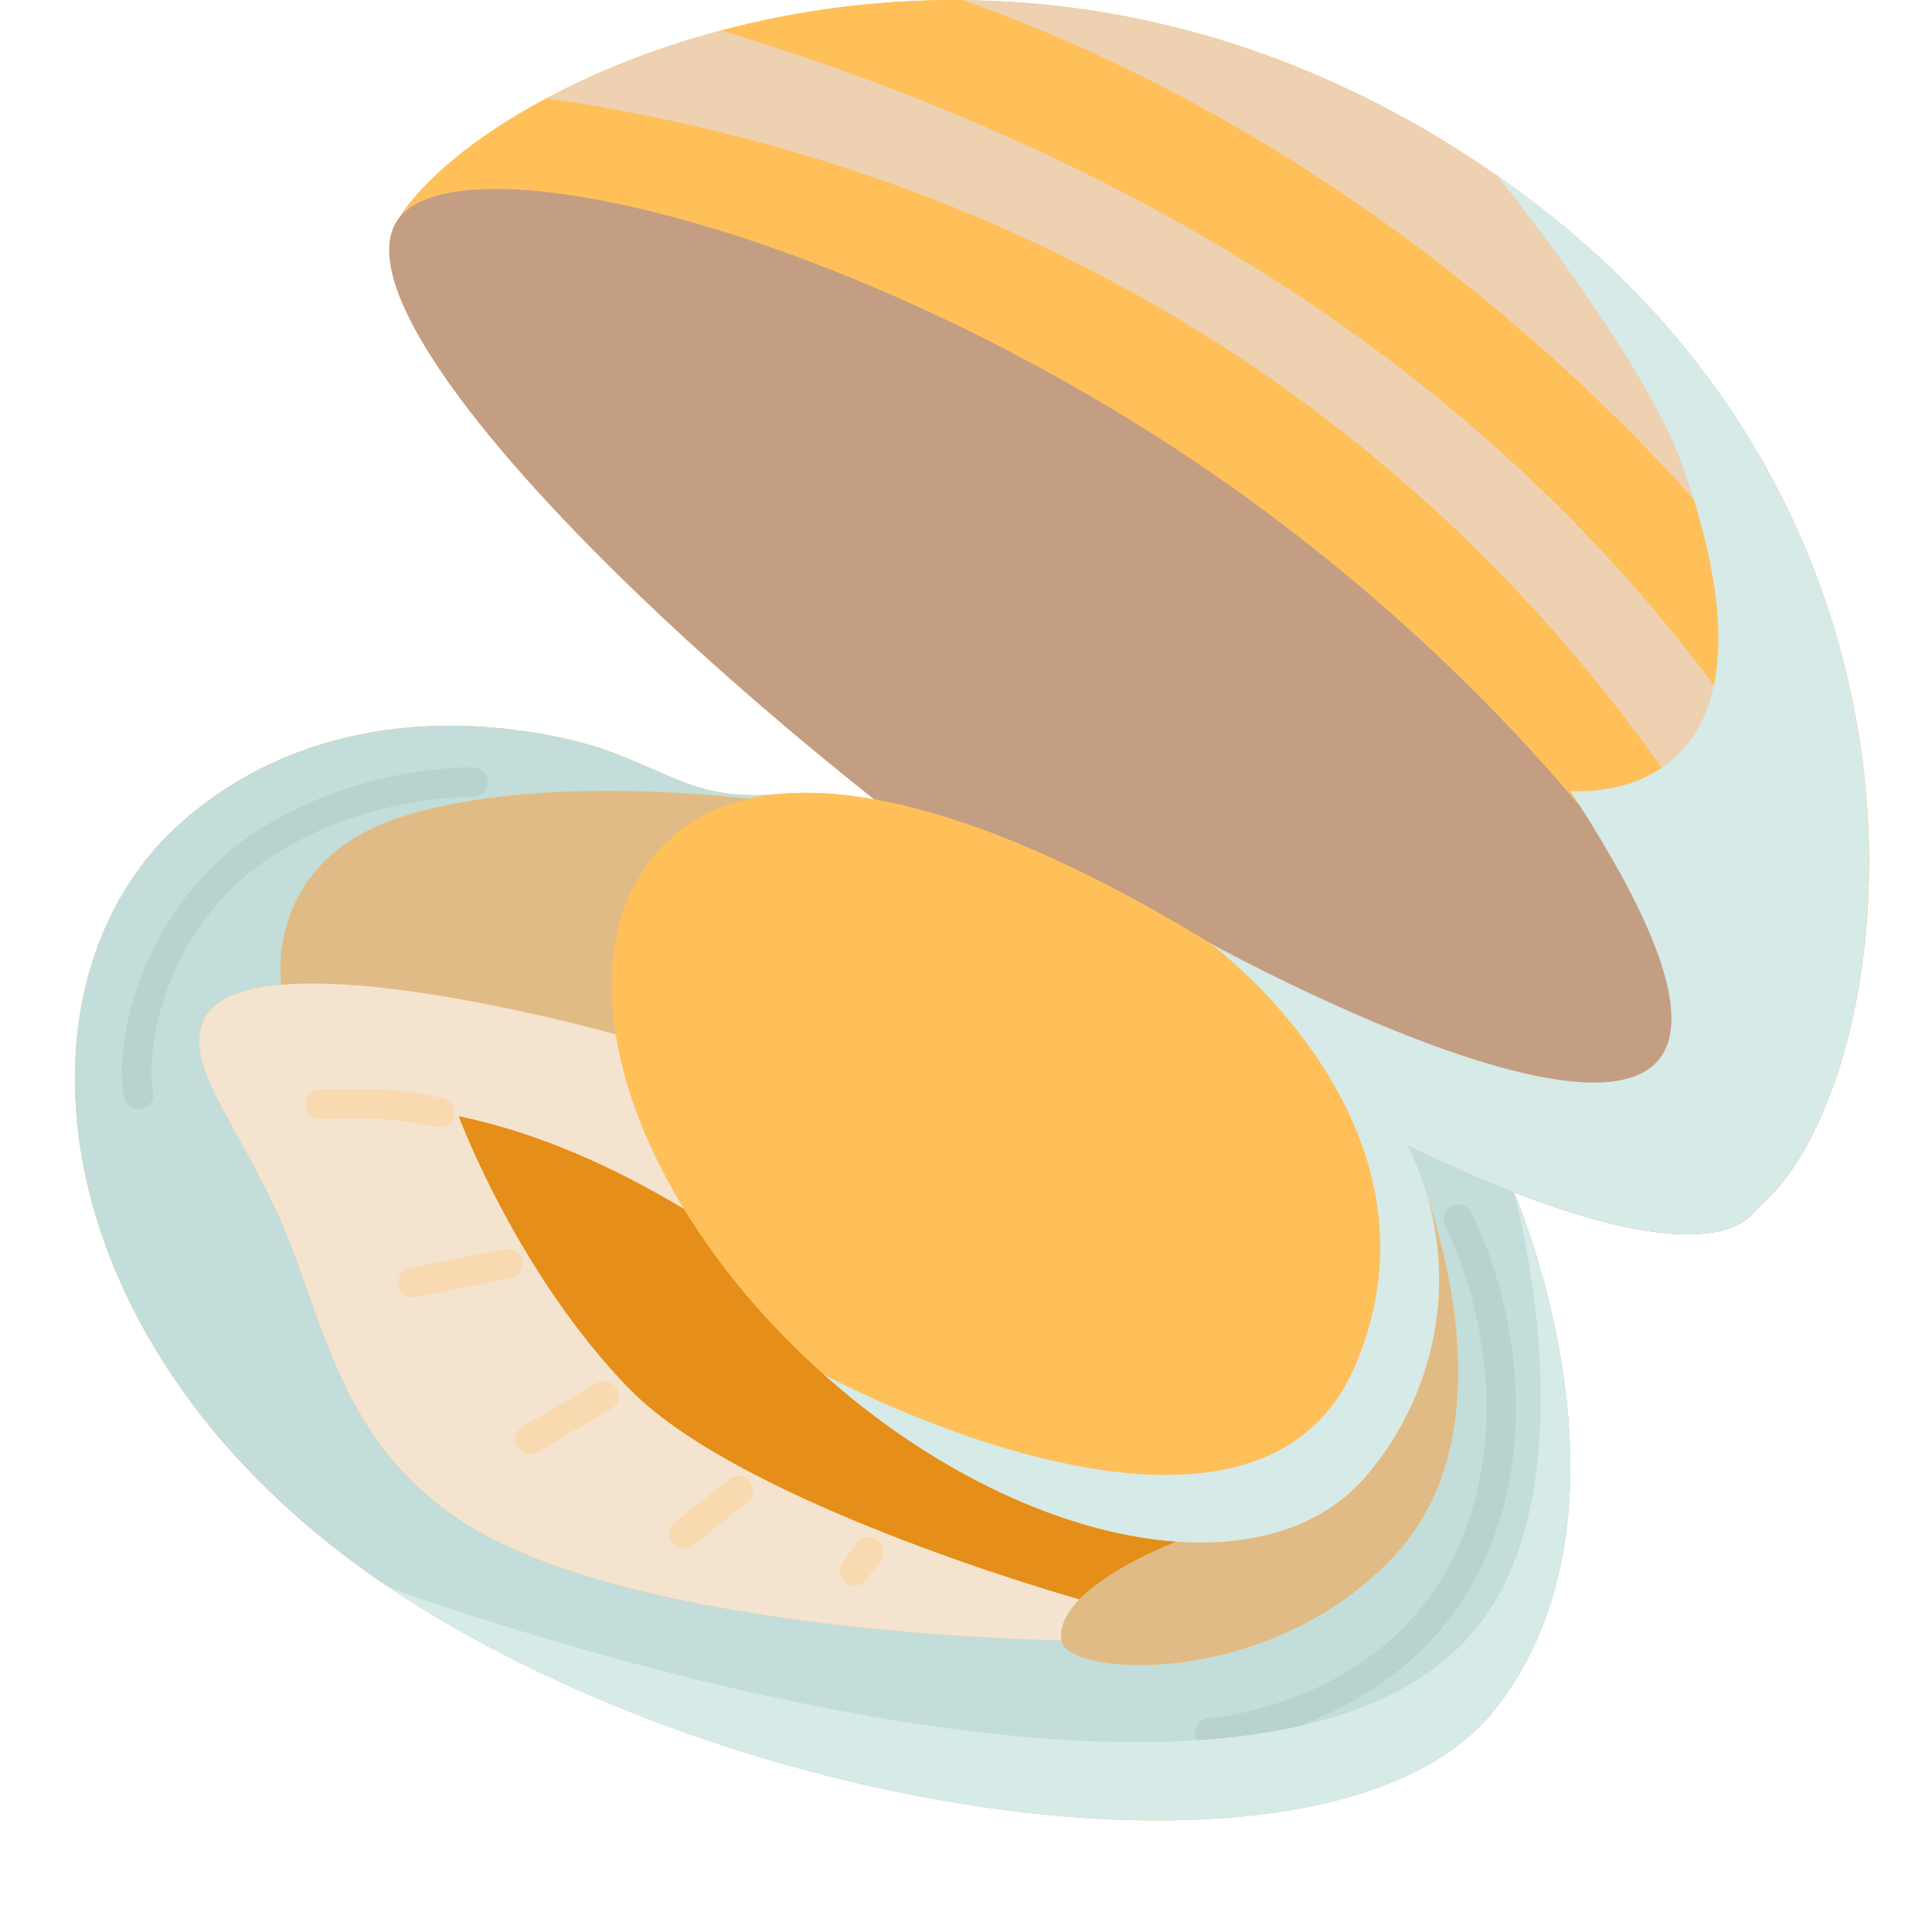 <?xml version="1.0" encoding="UTF-8"?><svg xmlns="http://www.w3.org/2000/svg" xmlns:xlink="http://www.w3.org/1999/xlink" height="130.5" preserveAspectRatio="xMidYMid meet" version="1.0" viewBox="-5.1 -0.0 131.6 130.5" width="131.6" zoomAndPan="magnify"><g><g><g id="change1_4"><path d="M121.076,47.682c-2.53-12.37-9.64-25.63-24.22-35.74c-12.46-8.64-25.1-11.84-36.39-11.93 l-0.01-0.01c-5.92-0.05-11.46,0.75-16.42,2.07c-4.53,1.2-8.56,2.83-11.93,4.63c-4.92,2.63-8.44,5.62-10.06,8.2 c-3.99,5.39,11.31,22.78,32.4,39.54c-2.33-0.42-4.52-0.55-6.52-0.36c-5.49,0.48-7.32-1.46-11.91-3.05c0,0-16.39-5.91-28.74,4.96 c-12.36,10.88-9.81,36.13,14.14,52.13c23.94,16,64.56,21.88,75.31,8.31c10.74-13.56,1.3-35.23,1.3-35.23 c8.41,3.26,14.52,3.88,16.56,1.12c2.12-1.74,4.03-4.89,5.41-9c0.96-2.82,1.65-6.1,1.99-9.68 C122.446,58.752,122.236,53.312,121.076,47.682z" fill="#ffc05a"/></g><g><g id="change2_1"><path d="M96.856,11.942c14.58,10.11,21.69,23.37,24.22,35.74c-14.92-21.75-36.89-39.29-60.61-47.67 C71.756,0.102,84.396,3.302,96.856,11.942z" fill="#edd1b0"/></g><g id="change2_2"><path d="M121.986,63.642c-0.34,3.58-1.03,6.86-1.99,9.68c-17.36-39.02-49.97-61.12-87.89-66.62 c3.37-1.8,7.4-3.43,11.93-4.63C78.566,12.532,106.576,32.192,121.986,63.642z" fill="#edd1b0"/></g><g id="change1_1"><path d="M121.076,47.682c1.16,5.63,1.37,11.07,0.91,15.96c-15.41-31.45-43.42-51.11-77.95-61.57 c4.96-1.32,10.5-2.12,16.42-2.07l0.01,0.01C84.186,8.392,106.156,25.932,121.076,47.682z" fill="#ffc05a"/></g><g id="change1_2"><path d="M119.996,73.322c-1.38,4.11-3.29,7.26-5.41,9c4.44-6-8.99-29.37-33.72-47.66 c-24.74-18.29-54.38-25.76-58.82-19.76c1.62-2.58,5.14-5.57,10.06-8.2C70.026,12.202,102.636,34.302,119.996,73.322z" fill="#ffc05a"/></g><g id="change3_1"><path d="M80.866,34.662c24.73,18.29,38.16,41.66,33.72,47.66c-2.04,2.76-8.15,2.14-16.56-1.12 c-2.25-0.87-4.67-1.93-7.22-3.17c-2.27-4.75-6.53-9.54-13.56-13.84c-7.95-4.87-15.96-8.52-22.79-9.75h-0.01 c-21.09-16.76-36.39-34.15-32.4-39.54C26.486,8.902,56.126,16.372,80.866,34.662z" fill="#c49e83"/></g><g id="change4_1"><path d="M90.836,78.092c-0.02-0.04-0.03-0.06-0.03-0.06c2.55,1.24,4.97,2.3,7.22,3.17 c0,0,9.44,21.67-1.3,35.23c-10.75,13.57-51.37,7.69-75.31-8.31c-23.95-16-26.5-41.25-14.14-52.13 c12.35-10.87,28.74-4.96,28.74-4.96c4.59,1.59,6.42,3.53,11.91,3.05c-0.71,0.06-1.39,0.17-2.05,0.33c0,0,0,0-0.01,0 c-0.31-0.04-7.04-0.87-14.26-0.39c-3.19,0.22-6.47,0.7-9.34,1.61c-9.5,3.04-8.21,11.42-8.21,11.42v0.01 c-2.69,0.23-4.71,0.98-5.34,2.54c-1.19,2.94,2.15,6.73,4.94,12.72c3.26,6.98,4,15.42,12.46,21.13 c11.77,7.93,41.08,8.27,41.08,8.27c0.34,2.47,14.19,3.42,22.74-5.84c6.59-7.15,4.09-18.56,2.21-24.3 c-0.3-1.07-0.69-2.14-1.19-3.21C90.896,78.242,90.856,78.152,90.836,78.092z" fill="#c3ddda"/></g><g id="change5_1"><path d="M87.796,100.712c3.95-4.45,6.49-11.57,4.35-19.13c1.88,5.74,4.38,17.15-2.21,24.3 c-8.55,9.26-22.4,8.31-22.74,5.84c-0.14-0.98,0.39-1.93,1.22-2.79c2.17-2.24,6.45-3.87,6.62-3.94 C80.316,105.372,84.876,104.002,87.796,100.712z" fill="#e0bb86"/></g><g id="change1_3"><path d="M75.036,104.992c-7.41-0.51-16.25-4.46-24-11.36c-3.95-3.51-7.17-7.39-9.56-11.31 c-2.46-4.03-4.04-8.1-4.64-11.88c-0.79-4.92,0.09-9.34,2.88-12.48c1.63-1.84,3.72-2.99,6.15-3.55c0.01,0,0.01,0,0.01,0 c0.66-0.16,1.34-0.27,2.05-0.33c2-0.19,4.19-0.06,6.52,0.36h0.01c6.83,1.23,14.84,4.88,22.79,9.75 c7.03,4.3,11.29,9.09,13.56,13.84c0,0,0.01,0.02,0.03,0.06c0.02,0.06,0.06,0.15,0.12,0.28c0.22,0.53,0.68,1.66,1.19,3.21 c2.14,7.56-0.4,14.68-4.35,19.13C84.876,104.002,80.316,105.372,75.036,104.992z" fill="#ffc05a"/></g><g id="change6_1"><path d="M75.036,104.992c-0.17,0.07-4.45,1.7-6.62,3.94c0,0-6.29-1.76-13.38-4.57 c-2.85-1.13-5.83-2.43-8.58-3.85c-3.47-1.79-6.58-3.77-8.62-5.85c-0.13-0.13-0.26-0.27-0.39-0.4c-2.57-2.7-4.72-5.72-6.43-8.51 c-3.23-5.28-4.88-9.74-4.88-9.74c5.57,1.17,10.58,3.48,15.34,6.31c2.39,3.92,5.61,7.8,9.56,11.31 C58.786,100.532,67.626,104.482,75.036,104.992z" fill="#e58e1a"/></g><g id="change7_1"><path d="M37.446,94.262c0.13,0.13,0.26,0.27,0.39,0.4c2.04,2.08,5.15,4.06,8.62,5.85 c2.75,1.42,5.73,2.72,8.58,3.85c7.09,2.81,13.38,4.57,13.38,4.57c-0.83,0.86-1.36,1.81-1.22,2.79c0,0-29.31-0.34-41.08-8.27 c-8.46-5.71-9.2-14.15-12.46-21.13c-2.79-5.99-6.13-9.78-4.94-12.72c0.63-1.56,2.65-2.31,5.34-2.54 c8.25-0.72,22.78,3.38,22.78,3.38c0.6,3.78,2.18,7.85,4.64,11.88c-4.76-2.83-9.77-5.14-15.34-6.31c0,0,1.65,4.46,4.88,9.74 C32.726,88.542,34.876,91.562,37.446,94.262z" fill="#f4e3ce"/></g><g id="change5_2"><path d="M31.606,54.022c7.22-0.48,13.95,0.35,14.26,0.39c-2.43,0.56-4.52,1.71-6.15,3.55 c-2.79,3.14-3.67,7.56-2.88,12.48c0,0-14.53-4.1-22.78-3.38v-0.01c0,0-1.29-8.38,8.21-11.42 C25.136,54.722,28.416,54.242,31.606,54.022z" fill="#e0bb86"/></g></g><g><g id="change8_1"><path d="M121.076,47.682c-2.53-12.37-9.64-25.63-24.22-35.74c0,0,10.029,12.325,12.691,19.879 c8.343,23.672-7.686,22.052-7.686,22.052c24.61,37.55-24.615,10.319-24.615,10.319c7.03,4.3,11.29,9.09,13.56,13.84 c2.55,1.24,4.97,2.3,7.22,3.17c8.41,3.26,14.52,3.88,16.56,1.12c2.12-1.74,4.03-4.89,5.41-9c0.96-2.82,1.65-6.1,1.99-9.68 C122.446,58.752,122.236,53.312,121.076,47.682z" fill="#d6eae8"/></g><g id="change9_2"><path d="M24.867,76.769c-0.067,0-0.137-0.007-0.205-0.021c-2.891-0.604-4.701-0.653-7.91-0.537 c-0.536,0.025-1.015-0.411-1.035-0.963s0.411-1.016,0.963-1.036c3.381-0.123,5.295-0.068,8.391,0.578 c0.541,0.113,0.888,0.643,0.774,1.184C25.747,76.446,25.331,76.769,24.867,76.769z" fill="#f9d9af"/></g><g id="change10_2"><path d="M77.305,119.012c-0.519,0-0.956-0.4-0.995-0.925c-0.042-0.55,0.371-1.03,0.921-1.072 c0.62-0.047,15.229-1.329,18.367-15.854c2.043-9.458-2.207-17.566-2.251-17.643c-0.271-0.481-0.102-1.091,0.379-1.363 c0.479-0.271,1.091-0.103,1.363,0.378c0.047,0.084,4.696,8.712,2.464,19.049c-3.458,16.006-20.007,17.414-20.173,17.426 C77.355,119.011,77.329,119.012,77.305,119.012z" fill="#b8d3cf"/></g><g id="change8_2"><path d="M77.248,64.19c0,0,16.969,12.328,9.983,28.779c-6.986,16.451-36.191,0.664-36.191,0.664 c13.276,11.806,29.731,14.975,36.753,7.078C94.816,92.815,97.366,76.506,77.248,64.19z" fill="#d6eae8"/></g><g id="change9_1"><path d="M23.015,88.352c-0.467,0-0.885-0.329-0.979-0.804c-0.108-0.542,0.243-1.068,0.784-1.177 l6.479-1.296c0.549-0.108,1.069,0.243,1.177,0.784c0.108,0.542-0.243,1.068-0.784,1.177l-6.479,1.296 C23.146,88.346,23.079,88.352,23.015,88.352z" fill="#f9d9af"/></g><g id="change9_5"><path d="M31.017,99.022c-0.344,0-0.679-0.177-0.864-0.495c-0.278-0.477-0.118-1.089,0.358-1.368 l5.035-2.944c0.478-0.278,1.09-0.119,1.368,0.358s0.118,1.089-0.358,1.368l-5.035,2.944 C31.361,98.978,31.189,99.022,31.017,99.022z" fill="#f9d9af"/></g><g id="change9_3"><path d="M41.477,105.472c-0.295,0-0.586-0.129-0.783-0.377c-0.344-0.432-0.272-1.062,0.16-1.405 l3.715-2.955c0.432-0.345,1.061-0.271,1.404,0.16c0.344,0.432,0.272,1.062-0.16,1.405l-3.715,2.955 C41.914,105.402,41.695,105.472,41.477,105.472z" fill="#f9d9af"/></g><g id="change9_4"><path d="M53.124,107.992c-0.203,0-0.409-0.062-0.587-0.191c-0.446-0.324-0.546-0.95-0.222-1.396 l0.955-1.315c0.325-0.447,0.947-0.547,1.397-0.222c0.446,0.324,0.546,0.95,0.222,1.396l-0.955,1.315 C53.738,107.849,53.434,107.992,53.124,107.992z" fill="#f9d9af"/></g><g id="change10_1"><path d="M4.345,75.542c-0.463,0-0.878-0.323-0.978-0.794c-0.78-3.702,1.171-13.164,9.213-18.261 c6.845-4.337,14.327-4.312,14.818-4.184c0.534,0.14,0.854,0.686,0.715,1.22c-0.13,0.496-0.611,0.809-1.103,0.738 c-0.334,0-7.147-0.023-13.36,3.915C5.85,63.121,4.806,71.876,5.324,74.336c0.114,0.541-0.232,1.071-0.772,1.185 C4.483,75.535,4.413,75.542,4.345,75.542z" fill="#b8d3cf"/></g><g id="change8_3"><path d="M98.026,81.202c0,0,5.171,18.697-1.92,28.827c-14.323,20.463-74.69-1.907-74.69-1.907 c23.94,16,64.56,21.88,75.31,8.31C107.466,102.872,98.026,81.202,98.026,81.202z" fill="#d6eae8"/></g></g></g></g></svg>